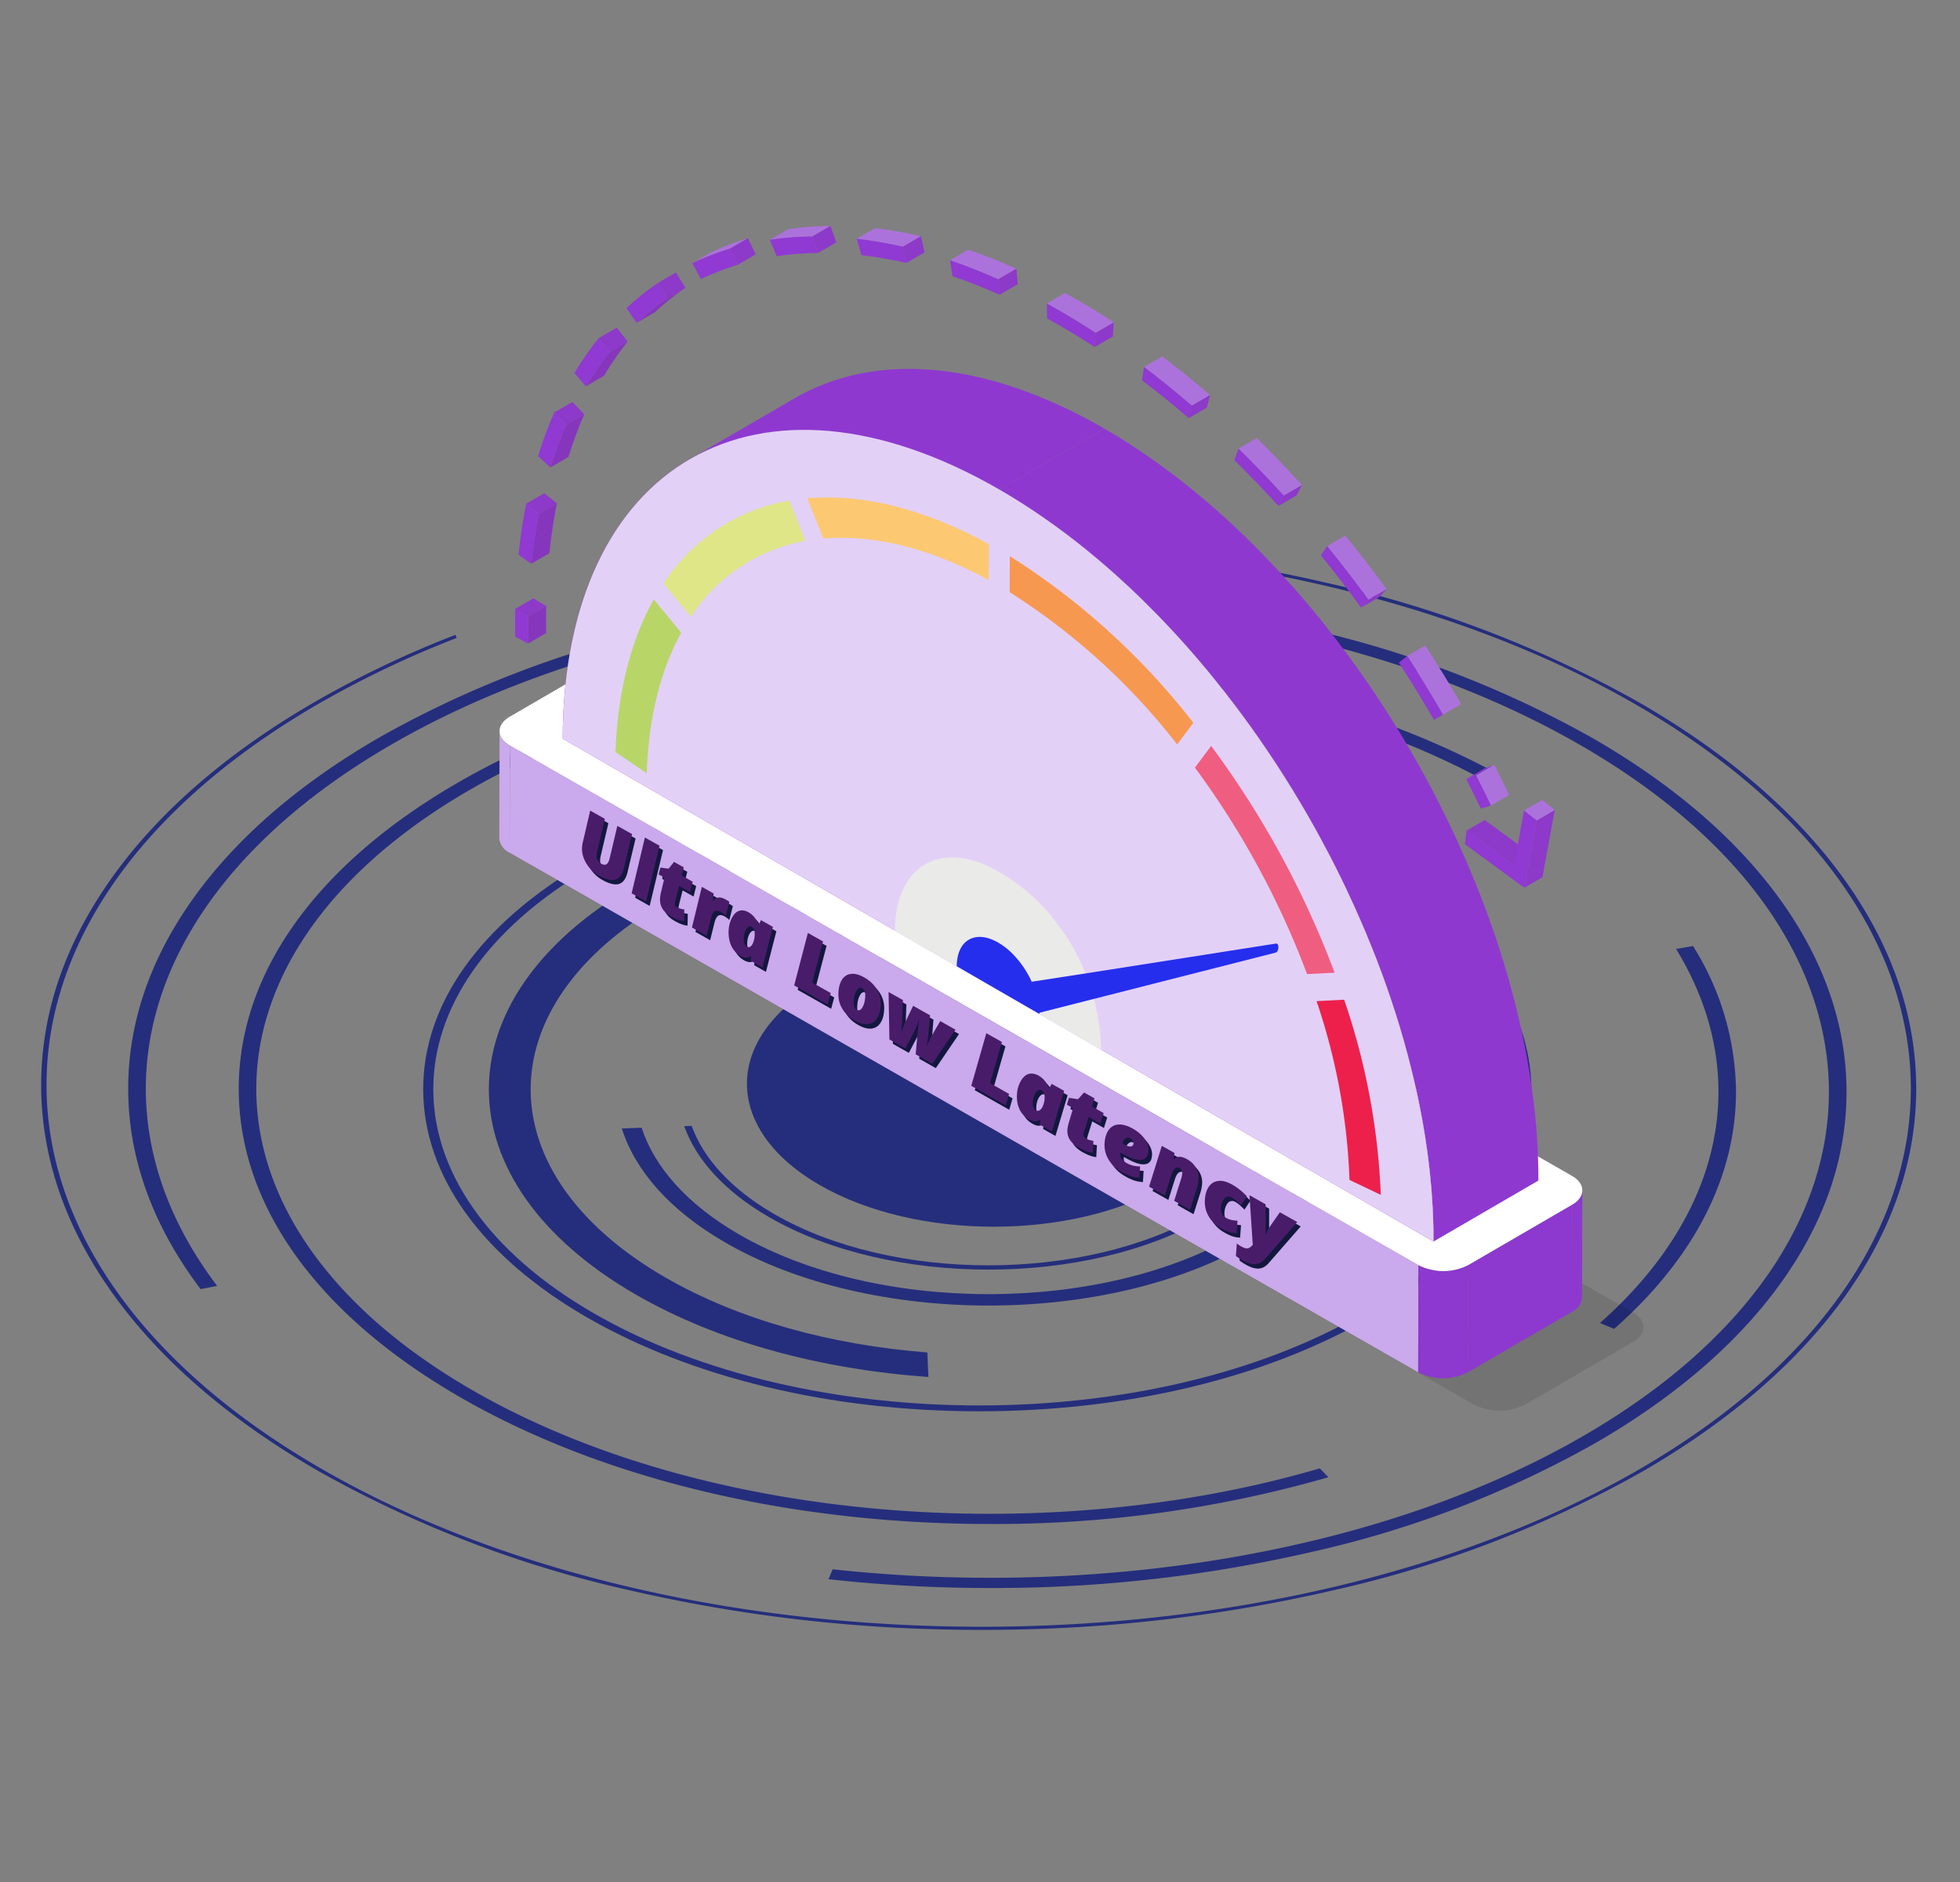 <svg xmlns="http://www.w3.org/2000/svg" xmlns:xlink="http://www.w3.org/1999/xlink" viewBox="0 0 250 240"><rect x="0" y="0" width="250" height="240" fill="#808080" stroke="none"/><defs><style>.cls-1{fill:none;}.cls-2{isolation:isolate;}.cls-3,.cls-4{fill:#252e7c;}.cls-4{mix-blend-mode:color-dodge;}.cls-5{opacity:0.1;}.cls-6{fill:#caa9ec;}.cls-7{fill:#8d38ce;}.cls-8{fill:#fff;}.cls-9{fill:#8e38d0;}.cls-10{fill:#9039d3;}.cls-11{fill:#e3d0f7;}.cls-12{fill:#b8d668;}.cls-13{fill:#dee687;}.cls-14{fill:#fdc872;}.cls-15{fill:#f79850;}.cls-16{fill:#ef5e80;}.cls-17{fill:#ed204c;}.cls-18{fill:#eaeae9;}.cls-19{fill:#252eed;}.cls-20{fill:#8d39c9;}.cls-21{fill:#8636bd;}.cls-22{fill:#ac72dc;}.cls-23{clip-path:url(#clip-path);}.cls-24{fill:#13173e;}.cls-25{clip-path:url(#clip-path-2);}.cls-26{fill:#491c6a;}</style><clipPath id="clip-path"><polygon class="cls-1" points="74.667 114.003 74.688 102.922 166.106 153.571 165.298 164.861 74.667 114.003"/></clipPath><clipPath id="clip-path-2"><polygon class="cls-1" points="74.226 113.445 74.247 102.364 165.665 153.013 164.857 164.303 74.226 113.445"/></clipPath></defs><g class="cls-2"><g id="Main_Objects" data-name="Main Objects"><path class="cls-3" d="M209.111,89.599a145.754,145.754,0,0,0-39.643-15.214A190.532,190.532,0,0,0,143.881,70.225l.158.416c23.655,2.268,46.372,8.674,64.629,19.215,46.532,26.865,46.778,70.579.553,97.443-46.23,26.866-121.698,26.866-168.23.001-46.528-26.863-46.774-70.577-.544-97.443a127.458,127.458,0,0,1,17.805-8.506l-.148-.397a128.815,128.815,0,0,0-18.101,8.646c-11.379,6.613-20.176,14.322-26.141,22.916-5.764,8.298-8.659,17.068-8.61,26.064.051,8.995,3.047,17.765,8.903,26.064,6.063,8.592,14.945,16.302,26.395,22.913a145.834,145.834,0,0,0,39.647,15.216,197.549,197.549,0,0,0,45.025,5.072,196.813,196.813,0,0,0,44.968-5.072,144.187,144.187,0,0,0,39.476-15.217c11.375-6.611,20.17-14.321,26.137-22.913,5.762-8.299,8.66-17.069,8.61-26.064-.053-8.996-3.045-17.766-8.903-26.064-6.063-8.594-14.945-16.302-26.399-22.915Z"/><path class="cls-3" d="M153.78,122.854c-15.453-8.922-40.51-8.921-55.862 0-.412.239-.814.482-1.202.729l.785.312c.35-.222.712-.44,1.085-.656,14.984-8.708,39.45-8.708,54.532-0,15.086,8.71,15.166,22.882.182,31.589-14.988,8.71-39.454,8.71-54.54 0-5.533-3.195-9.05-7.125-10.539-11.252l-.948.034c1.512,4.258,5.123,8.312,10.825,11.604,15.455,8.923,40.516,8.923,55.87-0,15.352-8.922,15.268-23.437-.186-32.36Z"/><path class="cls-3" d="M159.359,119.612c-18.546-10.707-48.632-10.707-67.057 0q-1.135.659-2.177,1.353l2.089.828q.898-.588,1.869-1.153c17.45-10.141,45.942-10.141,63.507-0,17.568,10.143,17.661,26.647.211,36.788-17.454,10.143-45.946,10.143-63.515 0-6.673-3.853-10.822-8.623-12.448-13.615L79.315,143.905c1.678,5.334,6.078,10.438,13.202,14.551,18.55,10.71,48.636,10.71,67.065-0,18.425-10.708,18.327-28.134-.223-38.844Z"/><path class="cls-3" d="M170.774,112.978c-24.883-14.366-65.241-14.366-89.962 0-24.725,14.369-24.594,37.746.289,52.112,10.472,6.046,23.683,9.548,37.316,10.504l-.131-3.122c-12.219-.951-24.024-4.14-33.425-9.567-22.795-13.161-22.916-34.578-.265-47.742,22.647-13.161,59.622-13.161,82.418-0,14.769,8.527,20.023,20.516,15.735,31.482l5.054,1.057c4.94-12.067-.748-25.324-17.03-34.724Z"/><path class="cls-3" d="M75.73,167.469c-27.157-15.679-27.302-41.19-.322-56.869,26.98-15.679,71.025-15.679,98.181-0,27.157,15.679,27.298,41.19.318,56.869s-71.021,15.679-98.177 0Zm98.743-57.383c-13.393-7.732-31.166-11.991-50.045-11.991S87.824,102.354,74.518,110.087,53.918,128.1,53.981,139.034c.062,10.935,7.47,21.217,20.863,28.95S106.012,179.974,124.891,179.974c18.875-0,36.602-4.258,49.908-11.991s20.599-18.015,20.539-28.949c-.062-10.935-7.472-21.216-20.865-28.949Z"/><path class="cls-3" d="M215.946,120.643l-2.163.372c9.626,15.692,6.401,33.444-9.704,47.7l1.807.746c10.174-8.953,15.604-19.445,15.541-30.428a35.36,35.36,0,0,0-5.481-18.39ZM189.853,98.059c-17.649-9.265-40.281-14.335-64.224-14.335-25.505 0-49.454,5.753-67.429,16.199C40.22,110.371,30.367,124.262,30.453,139.034c.081,14.775,10.092,28.664,28.185,39.11,18.097,10.448,42.109,16.202,67.614,16.199a153.464,153.464,0,0,0,43.19-5.961l-1.101-1.131c-34.941,10.244-78.858,6.907-108.154-10.007-36.493-21.069-36.686-55.351-.428-76.422C94.913,80.393,151.625,79.772,188.302,98.96l1.551-.901Z"/><path class="cls-3" d="M203.176,94.148a133.674,133.674,0,0,0-36.331-13.943,185.263,185.263,0,0,0-82.473 0,132.176,132.176,0,0,0-36.174,13.943c-10.428,6.06-18.484,13.125-23.955,21-5.283,7.605-7.938,15.642-7.889,23.886.046,8.245,2.79,16.283,8.158,23.886q.522.741,1.075,1.471l2.118-.405C10.416,141.211,17.739,113.655,49.757,95.048c41.733-24.253,109.865-24.253,151.871-.001,42.008,24.253,42.23,63.718.497,87.97-25.969,15.092-62.159,20.795-95.916,17.103l-.536,1.268a187.535,187.535,0,0,0,20.625,1.121,180.26,180.26,0,0,0,41.212-4.647,132.166,132.166,0,0,0,36.174-13.945c10.424-6.058,18.486-13.124,23.955-20.998,5.281-7.606,7.934-15.642,7.887-23.887-.044-8.244-2.789-16.281-8.158-23.886-5.556-7.872-13.695-14.94-24.191-21Z"/><path class="cls-4" d="M148.769,125.404c-12.293-7.097-32.163-7.097-44.376 0-.058.034-.114.066-.169.101-7.864,4.637-10.541,11.121-8.052,17.027,1.324,3.144,4.112,6.126,8.361,8.579,12.295,7.099,32.169,7.099,44.384-0,12.213-7.098,12.146-18.608-.149-25.706Z"/><g class="cls-2"><g class="cls-5"><path d="M208.255,167.339c1.809,1.044,1.818,2.753.018,3.799L194.551,179.112a7.251,7.251,0,0,1-6.556,0L68.125,110.567c-1.809-1.044-1.818-2.753-.021-3.797L81.824,98.796a7.253,7.253,0,0,1,6.559-.002Z"/></g><path class="cls-6" d="M63.682,106.887,63.721,93.22a2.239,2.239,0,0,0,1.317,1.848l-.039,13.667A2.239,2.239,0,0,1,63.682,106.887Z"/><path class="cls-7" d="M201.829,151.801l-.039,13.667a2.226,2.226,0,0,1-1.3,1.826l.039-13.667A2.226,2.226,0,0,0,201.829,151.801Z"/><polygon class="cls-7" points="200.529 153.626 200.49 167.293 187.225 175.002 187.264 161.335 200.529 153.626"/><polygon class="cls-6" points="180.926 161.335 180.887 175.002 65 108.735 65.039 95.068 180.926 161.335"/><path class="cls-7" d="M187.264,161.335l-.039,13.667a7.01,7.01,0,0,1-6.338,0l.039-13.667A7.01,7.01,0,0,0,187.264,161.335Z"/><path class="cls-8" d="M200.512,149.953c1.748,1.009,1.758,2.662.017,3.673L187.264,161.335a7.01,7.01,0,0,1-6.338,0L65.039,95.068c-1.748-1.009-1.758-2.662-.021-3.671L78.283,83.689a7.012,7.012,0,0,1,6.341-.002Z"/></g><g class="cls-2"><path class="cls-9" d="M87.969,58.568l13.38-7.776c10.098-5.868,24.083-5.042,39.517,3.87l-13.38,7.776C112.052,53.527,98.067,52.7,87.969,58.568Z"/><path class="cls-9" d="M127.486,62.438,140.866,54.662c30.676,17.711,55.459,60.641,55.359,95.886l-13.38,7.776C182.945,123.078,158.162,80.148,127.486,62.438Z"/><path class="cls-10" d="M127.486,62.438c30.676,17.711,55.459,60.641,55.359,95.886l-42.392-24.475-7.879-4.549-2.853-1.647-3.501-2.021-4.184-2.416-7.879-4.549L71.767,94.193C71.867,58.947,96.813,44.729,127.486,62.438Z"/></g><path class="cls-8" d="M172.13,150.472a79.568,79.568,0,0,0-4.202-22.802l3.519-.184a87.074,87.074,0,0,1,4.674,24.886L172.13,150.472Z"/><path class="cls-8" d="M82.49,98.615l-3.989-2.708c.284-7.802,2.01-14.347,4.882-19.469l3.506,4.24c-2.609,4.727-4.166,10.759-4.4,17.936Z"/><path class="cls-8" d="M133.645,116.633l15.438-17.79a.25.25,0,0,1,.336-.024c.283.164.557.667.373.935l-14.082,19.685c2.909,4.455,4.757,9.719,4.743,14.409l-26.297-15.183c.024-8.346,5.931-11.709,13.192-7.517a23.869,23.869,0,0,1,6.297,5.484Z"/><path class="cls-8" d="M166.717,124.22a108.318,108.318,0,0,0-14.305-26.331l2.069-2.762a117.973,117.973,0,0,1,15.749,28.911l-3.514.181Z"/><path class="cls-8" d="M88.126,78.649l-3.502-4.234a23.938,23.938,0,0,1,16.058-10.572l2.047,5.136a21.978,21.978,0,0,0-14.604,9.671Z"/><path class="cls-8" d="M105.013,68.673l-2.042-5.13c6.844-.61,14.738,1.238,23.15,5.833l-.013,4.599c-7.664-4.168-14.851-5.845-21.095-5.302Z"/><path class="cls-8" d="M150.148,94.935a83.847,83.847,0,0,0-21.359-19.413l.013-4.599A91.319,91.319,0,0,1,152.215,92.178l-2.067,2.757Z"/><path class="cls-11" d="M127.486,62.438C96.813,44.729,71.867,58.947,71.767,94.193l111.078,64.131c.1-35.246-24.684-78.176-55.359-95.886Z"/><path class="cls-12" d="M83.383,76.438C80.51,81.56,78.785,88.105,78.501,95.907l3.989,2.708c.234-7.178,1.791-13.21,4.4-17.936L83.383,76.438Z"/><path class="cls-13" d="M100.683,63.843A23.938,23.938,0,0,0,84.625,74.415l3.502,4.234a21.978,21.978,0,0,1,14.604-9.671l-2.047-5.136Z"/><path class="cls-14" d="M126.121,69.376c-8.413-4.595-16.306-6.443-23.15-5.833l2.042,5.13c6.244-.544,13.432,1.134,21.095,5.302l.013-4.599Z"/><path class="cls-15" d="M128.802,70.924l-.013,4.599A83.847,83.847,0,0,1,150.148,94.935l2.067-2.757a91.319,91.319,0,0,0-23.413-21.254Z"/><path class="cls-16" d="M154.482,95.127,152.412,97.889a108.318,108.318,0,0,1,14.305,26.331l3.514-.181a117.973,117.973,0,0,0-15.749-28.911Z"/><path class="cls-17" d="M171.448,127.486l-3.519.184A79.568,79.568,0,0,1,172.13,150.472l3.991,1.9a87.074,87.074,0,0,0-4.674-24.886Z"/><path class="cls-18" d="M127.348,111.149c-7.26-4.192-13.168-.828-13.192,7.517l26.297,15.183a27.81,27.81,0,0,0-4.552-14.613l-4.307,5.957a10.024,10.024,0,0,1,.98,4.107l-2.853-1.647-3.501-2.021-4.184-2.416c.009-3.345,6.646.296,9.558,1.977.674.389,4.307-5.957,4.307-5.957l-1.985-2.659A24.665,24.665,0,0,0,127.348,111.149Z"/><path class="cls-19" d="M163.022,120.526c-.048-.133-.138-.218-.272-.199l-23.27,3.648-7.884,1.219c.098,1.365,1.176,2.644.798,4.004l6.855-1.745,23.455-5.971c.314-.086.429-.647.318-.955Z"/><path class="cls-19" d="M127.325,120.204c-2.911-1.681-5.278-.332-5.287,3.013l4.184,2.416,3.501,2.021,2.853,1.647a10.024,10.024,0,0,0-.98-4.107,12.502,12.502,0,0,0-2.361-3.477,8.955,8.955,0,0,0-1.909-1.513Z"/><g class="cls-2"><polygon class="cls-20" points="65.714 77.653 68.031 76.306 69.663 77.288 67.347 78.634 65.714 77.653"/><path class="cls-21" d="M67.347,78.634l2.317-1.346q-.018.783-.019,1.578c-.002.709.003,1.301.016,1.862L67.344,82.074c-.013-.561-.018-1.153-.016-1.862Q67.33,79.416,67.347,78.634Z"/><path class="cls-10" d="M65.714,77.653l1.633.981q-.018.783-.019,1.578c-.002.709.003,1.301.016,1.862l-1.633-.89c-.011-.579-.018-1.189-.016-1.915C65.697,78.727,65.704,78.188,65.714,77.653Z"/></g><g class="cls-2"><path class="cls-22" d="M179.48,83.668l2.317-1.346c1.582,2.435,3.124,4.949,4.582,7.469l-2.317,1.346C182.604,88.616,181.062,86.103,179.48,83.668Z"/><path class="cls-10" d="M179.48,83.668c1.582,2.435,3.124,4.949,4.582,7.469l-1.158.66c-1.422-2.459-2.929-4.913-4.473-7.29Z"/></g><g class="cls-2"><path class="cls-22" d="M169.281,69.644l2.317-1.346c1.793,2.204,3.563,4.506,5.259,6.84l-2.317,1.346C172.844,74.15,171.074,71.849,169.281,69.644Z"/><polygon class="cls-20" points="174.539 76.485 176.856 75.138 175.924 76.144 173.608 77.49 174.539 76.485"/><path class="cls-10" d="M168.472,70.81l.808-1.166c1.793,2.204,3.563,4.506,5.259,6.84l-.932,1.005C171.951,75.212,170.224,72.964,168.472,70.81Z"/></g><g class="cls-2"><path class="cls-22" d="M157.975,57.214l2.317-1.346c1.95,1.908,3.89,3.922,5.77,5.988l-2.317,1.346C161.866,61.136,159.925,59.122,157.975,57.214Z"/><polygon class="cls-20" points="163.745 63.202 166.062 61.856 165.384 63.174 163.067 64.52 163.745 63.202"/><path class="cls-10" d="M157.435,58.677l.54-1.464c1.95,1.908,3.89,3.922,5.77,5.988l-.678,1.318C161.233,62.505,159.337,60.538,157.435,58.677Z"/></g><g class="cls-2"><path class="cls-22" d="M145.925,46.795l2.317-1.346c2.043,1.544,4.094,3.207,6.095,4.937l-2.317,1.346C150.019,50.002,147.968,48.339,145.925,46.795Z"/><polygon class="cls-20" points="152.019 51.732 154.336 50.385 153.936 51.976 151.62 53.322 152.019 51.732"/><path class="cls-10" d="M145.668,48.502l.257-1.707c2.043,1.544,4.094,3.207,6.095,4.937l-.4,1.591C149.667,51.635,147.665,50.012,145.668,48.502Z"/></g><g class="cls-2"><path class="cls-22" d="M133.525,38.708l2.317-1.346c.503.277,1.012.562,1.511.85l-2.317,1.346C134.536,39.271,134.027,38.986,133.525,38.708Z"/><polygon class="cls-20" points="139.74 42.442 142.057 41.096 141.947 42.909 139.63 44.255 139.74 42.442"/><path class="cls-22" d="M135.036,39.559l2.317-1.346q.086.05.172.099c1.509.871,3.034,1.808,4.533,2.784L139.74,42.442c-1.498-.976-3.024-1.912-4.533-2.784Q135.122,39.609,135.036,39.559Z"/><path class="cls-10" d="M135.036,39.559q.086.05.172.099c1.509.871,3.034,1.808,4.533,2.784l-.11,1.813c-1.465-.957-2.954-1.87-4.43-2.722l-.027-.016c-.535-.309-1.079-.616-1.614-.91l-.035-1.899C134.027,38.986,134.536,39.271,135.036,39.559Z"/></g><g class="cls-2"><path class="cls-22" d="M121.176,33.192l2.317-1.346c2.022.69,4.09,1.504,6.144,2.422l-2.317,1.346C125.267,34.697,123.199,33.882,121.176,33.192Z"/><polygon class="cls-20" points="127.32 35.614 129.636 34.268 129.816 36.238 127.499 37.585 127.32 35.614"/><path class="cls-10" d="M121.176,33.192c2.022.69,4.09,1.504,6.144,2.422l.179,1.971c-2.007-.898-4.025-1.693-5.999-2.364Z"/></g><g class="cls-2"><path class="cls-22" d="M109.272,30.452l2.317-1.346a52.263,52.263,0,0,1,5.872,1.014L115.144,31.466A52.261,52.261,0,0,0,109.272,30.452Z"/><polygon class="cls-20" points="115.144 31.466 117.461 30.12 117.928 32.189 115.611 33.535 115.144 31.466"/><path class="cls-10" d="M109.272,30.452a52.263,52.263,0,0,1,5.872,1.014l.467,2.069a50.953,50.953,0,0,0-5.733-.991Z"/></g><g class="cls-2"><path class="cls-22" d="M98.198,30.583l2.317-1.346a40.214,40.214,0,0,1,5.41-.425l-2.317,1.346A40.214,40.214,0,0,0,98.198,30.583Z"/><polygon class="cls-20" points="103.608 30.158 105.924 28.812 106.664 30.91 104.348 32.257 103.608 30.158"/><path class="cls-10" d="M98.198,30.583a40.214,40.214,0,0,1,5.41-.425l.74,2.099a39.265,39.265,0,0,0-5.284.415Z"/></g><g class="cls-2"><path class="cls-22" d="M88.306,33.564l2.317-1.346A34.182,34.182,0,0,1,95.399,30.375l-2.317,1.346A34.183,34.183,0,0,0,88.306,33.564Z"/><polygon class="cls-20" points="93.082 31.721 95.399 30.375 96.387 32.438 94.071 33.784 93.082 31.721"/><path class="cls-10" d="M88.306,33.564a34.183,34.183,0,0,1,4.777-1.843l.988,2.063a33.609,33.609,0,0,0-4.665,1.799Z"/></g><g class="cls-2"><polygon class="cls-20" points="70.691 52.604 73.008 51.258 74.523 52.828 72.207 54.175 70.691 52.604"/><path class="cls-21" d="M72.207,54.175l2.317-1.346a50.877,50.877,0,0,0-2.012,5.439l-2.317,1.346A50.875,50.875,0,0,1,72.207,54.175Z"/><path class="cls-10" d="M68.63,58.175a52.521,52.521,0,0,1,2.061-5.571l1.515,1.57a50.875,50.875,0,0,0-2.012,5.439Z"/></g><g class="cls-2"><polygon class="cls-20" points="76.356 43.124 78.673 41.778 80.053 43.572 77.736 44.918 76.356 43.124"/><path class="cls-21" d="M77.736,44.918l2.317-1.346a39.341,39.341,0,0,0-3.008,4.345l-2.317,1.346A39.339,39.339,0,0,1,77.736,44.918Z"/><path class="cls-10" d="M73.274,47.574a39.905,39.905,0,0,1,3.082-4.45l1.38,1.794a39.339,39.339,0,0,0-3.008,4.345Z"/></g><g class="cls-2"><polygon class="cls-20" points="83.903 36.092 86.22 34.746 87.423 36.707 85.106 38.053 83.903 36.092"/><path class="cls-21" d="M85.106,38.053l2.317-1.346A32.99,32.99,0,0,0,83.521,39.826l-2.317,1.346A32.991,32.991,0,0,1,85.106,38.053Z"/><path class="cls-10" d="M79.909,39.289a33.808,33.808,0,0,1,3.994-3.196l1.203,1.96a32.991,32.991,0,0,0-3.902,3.119Z"/></g><g class="cls-2"><polygon class="cls-20" points="67.108 64.243 69.425 62.897 71.023 64.189 68.706 65.535 67.108 64.243"/><path class="cls-21" d="M68.706,65.535l2.317-1.346c-.403,2.04-.722,4.179-.949,6.357l-2.317,1.346C67.984,69.714,68.303,67.575,68.706,65.535Z"/><path class="cls-10" d="M66.135,70.751c.231-2.229.559-4.421.973-6.508l1.598,1.292c-.403,2.04-.722,4.179-.949,6.357Z"/></g><g class="cls-2"><polygon class="cls-20" points="187.066 105.919 189.383 104.573 195.428 109.003 193.112 110.349 187.066 105.919"/><polygon class="cls-20" points="187.017 99.353 189.334 98.006 190.588 97.523 188.272 98.869 187.017 99.353"/><path class="cls-22" d="M188.272,98.869l2.317-1.346c.652,1.278,1.294,2.575,1.908,3.858l-2.317,1.346C189.566,101.445,188.924,100.147,188.272,98.869Z"/><path class="cls-10" d="M188.272,98.869c.652,1.278,1.294,2.575,1.908,3.858l-1.3.389c-.6-1.252-1.227-2.52-1.862-3.763Z"/><polygon class="cls-20" points="195.997 104.634 198.314 103.287 196.74 111.862 194.424 113.208 195.997 104.634"/><polygon class="cls-22" points="194.393 103.36 196.709 102.013 198.314 103.287 195.997 104.634 194.393 103.36"/><polygon class="cls-10" points="194.393 103.36 195.997 104.634 194.424 113.208 186.843 107.65 187.066 105.919 193.112 110.349 194.393 103.36"/></g><g class="cls-2"><g class="cls-23"><path class="cls-24" d="M75.729,103.929l-.986,4.226q-.015.076-.026.153-.011.078-.019.156-.008.079-.013.158-.005.08-.008.159a3.154,3.154,0,0,0,.015.315q.016.158.047.318.032.16.08.321.048.162.113.326t.144.323q.079.158.173.31.093.152.2.298.107.146.228.287.121.138.251.264t.27.241q.14.114.29.216t.309.191l.01.006.01.006.01.006.01.006a6.206,6.206,0,0,0,.629.31,3.743,3.743,0,0,0,.562.188,2.236,2.236,0,0,0,.494.067,1.439,1.439,0,0,0,.427-.055,1.198,1.198,0,0,0,.368-.187,1.447,1.447,0,0,0,.306-.317,2.22,2.22,0,0,0,.244-.447,3.71,3.71,0,0,0,.181-.577l1.018-4.266-1.882-1.057-.963,4.095q-.035.151-.077.277a1.73,1.73,0,0,1-.092.224,1.004,1.004,0,0,1-.107.172.615.615,0,0,1-.123.12.435.435,0,0,1-.143.063.505.505,0,0,1-.165.011.78.78,0,0,1-.187-.042,1.348,1.348,0,0,1-.211-.097,1.327,1.327,0,0,1-.253-.186,1.009,1.009,0,0,1-.179-.225.993.993,0,0,1-.106-.265,1.276,1.276,0,0,1-.034-.308q.003-.059.008-.123.005-.064.014-.133.009-.069.021-.142.013-.073.03-.15l.982-4.185-1.873-1.053"/><polyline class="cls-24" points="82.698 107.36 81.013 114.48 82.863 115.528 84.569 108.41 82.698 107.36"/><path class="cls-24" d="M86.414,110.469l-.681.868-1.058-.135-.212.871.738.418-.438,1.841q-.031.128-.054.248t-.039.233q-.016.112-.024.217t-.009.202a2.58,2.58,0,0,0,.016.358,2.24,2.24,0,0,0,.064.333,2.017,2.017,0,0,0,.111.307,1.903,1.903,0,0,0,.157.278,2.35,2.35,0,0,0,.202.26,2.783,2.783,0,0,0,.247.243,3.348,3.348,0,0,0,.291.226q.156.108.332.207l.015.008.014.008.014.008.014.008q.237.133.454.233.217.101.415.17a3.121,3.121,0,0,0,.376.107,2.123,2.123,0,0,0,.339.046l.03-1.495q-.143-.019-.27-.045-.127-.026-.238-.058a2.162,2.162,0,0,1-.205-.07,1.523,1.523,0,0,1-.173-.082.692.692,0,0,1-.133-.095.527.527,0,0,1-.095-.115.479.479,0,0,1-.055-.134.543.543,0,0,1-.014-.152q0-.037.006-.086.005-.05.016-.112.011-.062.026-.136t.036-.161l.44-1.744,1.397.784.334-1.329-1.399-.791.263-1.038-1.254-.703"/><path class="cls-24" d="M93.038,115.281q-.141-.078-.27-.134a2.082,2.082,0,0,0-.245-.09,1.382,1.382,0,0,0-.22-.046.933.933,0,0,0-.195-.004.835.835,0,0,0-.183.046.956.956,0,0,0-.178.09,1.221,1.221,0,0,0-.172.134,1.661,1.661,0,0,0-.166.179l-.04-.022.106-.927L89.975,113.658l-1.269,5.18,1.874,1.062.561-2.267a2.799,2.799,0,0,1,.094-.303,1.757,1.757,0,0,1,.111-.242,1.104,1.104,0,0,1,.128-.184.74.74,0,0,1,.144-.129.523.523,0,0,1,.167-.065.613.613,0,0,1,.19-.007.941.941,0,0,1,.214.051,1.607,1.607,0,0,1,.239.111q.084.047.163.099.079.052.154.109t.145.118q.07.062.137.128l.447-1.753a.814.814,0,0,0-.065-.055q-.038-.029-.087-.062-.049-.032-.108-.068t-.129-.074l-.011-.007-.011-.006-.011-.006-.011-.006"/><path class="cls-24" d="M95.707,121.291a.665.665,0,0,1-.181-.148.767.767,0,0,1-.127-.211,1.159,1.159,0,0,1-.072-.274,1.948,1.948,0,0,1-.017-.338,3.495,3.495,0,0,1,.026-.38,2.709,2.709,0,0,1,.064-.34,2.159,2.159,0,0,1,.101-.301,1.806,1.806,0,0,1,.137-.263,1.112,1.112,0,0,1,.163-.198.553.553,0,0,1,.169-.112.37.37,0,0,1,.175-.027.459.459,0,0,1,.181.059.711.711,0,0,1,.097.07.648.648,0,0,1,.082.085.698.698,0,0,1,.068.103.873.873,0,0,1,.054.122,1.142,1.142,0,0,1,.04.133,1.41,1.41,0,0,1,.026.143q.01.074.014.153.004.079.002.164-.002.121-.013.239t-.031.232q-.02.114-.048.225t-.065.217a1.862,1.862,0,0,1-.076.203,1.363,1.363,0,0,1-.089.168,1.012,1.012,0,0,1-.099.134.783.783,0,0,1-.108.102.544.544,0,0,1-.117.069.381.381,0,0,1-.117.03.366.366,0,0,1-.119-.01.493.493,0,0,1-.122-.049m.196-4.397a2.17,2.17,0,0,0-.318-.146,1.594,1.594,0,0,0-.305-.078,1.283,1.283,0,0,0-.292-.011,1.192,1.192,0,0,0-.278.056,1.215,1.215,0,0,0-.266.132,1.464,1.464,0,0,0-.244.203,1.977,1.977,0,0,0-.221.273,2.817,2.817,0,0,0-.198.345,3.502,3.502,0,0,0-.168.388,3.683,3.683,0,0,0-.122.408,4.045,4.045,0,0,0-.077.429q-.027.22-.034.449a5.091,5.091,0,0,0,.013.521,4.3,4.3,0,0,0,.065.487,3.727,3.727,0,0,0,.117.452,3.353,3.353,0,0,0,.168.417,2.968,2.968,0,0,0,.217.377,2.758,2.758,0,0,0,.576.618,2.933,2.933,0,0,0,.358.241q.101.057.197.1a1.845,1.845,0,0,0,.186.072,1.385,1.385,0,0,0,.175.045,1.083,1.083,0,0,0,.165.018.734.734,0,0,0,.158-.007.759.759,0,0,0,.153-.041.886.886,0,0,0,.149-.074,1.131,1.131,0,0,0,.145-.106l.04.022-.064.6,1.501.854,1.329-5.18-1.517-.857-.279.578-.04-.022q-.058-.144-.121-.275t-.131-.25q-.068-.118-.14-.224-.072-.106-.148-.199-.079-.095-.163-.179-.084-.084-.174-.159-.09-.075-.185-.14-.096-.065-.198-.122l-.007-.004-.007-.004-.007-.004-.007-.004"/><polyline class="cls-24" points="103.494 119.535 101.746 126.23 106.016 128.646 106.406 127.2 104.051 125.864 105.427 120.621 103.494 119.535"/><path class="cls-24" d="M109.729,129.333a.683.683,0,0,1-.18-.145.746.746,0,0,1-.126-.202,1.047,1.047,0,0,1-.071-.258,1.649,1.649,0,0,1-.014-.313q.007-.235.032-.445a3.608,3.608,0,0,1,.069-.396,2.703,2.703,0,0,1,.106-.349,2.115,2.115,0,0,1,.143-.303,1.177,1.177,0,0,1,.163-.229.563.563,0,0,1,.175-.131.372.372,0,0,1,.186-.033.487.487,0,0,1,.197.064.61.61,0,0,1,.092.063.702.702,0,0,1,.082.081.809.809,0,0,1,.072.096.916.916,0,0,1,.06.11,1.085,1.085,0,0,1,.046.127,1.219,1.219,0,0,1,.033.139,1.442,1.442,0,0,1,.018.153q.005.08.003.167-.009.234-.036.443a3.684,3.684,0,0,1-.071.394,2.69,2.69,0,0,1-.107.346,2.033,2.033,0,0,1-.143.298,1.2,1.2,0,0,1-.167.226.573.573,0,0,1-.177.129.377.377,0,0,1-.187.032.488.488,0,0,1-.197-.064m.913-4.145a4.457,4.457,0,0,0-.452-.22,3.26,3.26,0,0,0-.426-.145,2.431,2.431,0,0,0-.399-.071,1.907,1.907,0,0,0-.372.002,1.599,1.599,0,0,0-.346.08,1.461,1.461,0,0,0-.307.152,1.57,1.57,0,0,0-.269.223,1.939,1.939,0,0,0-.232.292,2.312,2.312,0,0,0-.188.354,2.873,2.873,0,0,0-.139.408,3.746,3.746,0,0,0-.089.462,4.989,4.989,0,0,0-.039.516,3.842,3.842,0,0,0,.017.529,3.513,3.513,0,0,0,.089.507,3.417,3.417,0,0,0,.163.485,3.552,3.552,0,0,0,.237.463,3.726,3.726,0,0,0,.3.429,3.938,3.938,0,0,0,.362.39,4.403,4.403,0,0,0,.425.352,5.155,5.155,0,0,0,.488.314,4.825,4.825,0,0,0,.461.228,3.389,3.389,0,0,0,.434.153,2.418,2.418,0,0,0,.407.077,1.82,1.82,0,0,0,.38-.002,1.677,1.677,0,0,0,.347-.076,1.467,1.467,0,0,0,.31-.146,1.497,1.497,0,0,0,.271-.217,1.776,1.776,0,0,0,.231-.29,2.313,2.313,0,0,0,.191-.352,2.9,2.9,0,0,0,.142-.407,3.815,3.815,0,0,0,.093-.461,5.117,5.117,0,0,0,.045-.515,4.021,4.021,0,0,0-.019-.537,3.598,3.598,0,0,0-.09-.511,3.462,3.462,0,0,0-.162-.486,3.599,3.599,0,0,0-.234-.463,3.842,3.842,0,0,0-.306-.434,3.999,3.999,0,0,0-.367-.393,4.427,4.427,0,0,0-.429-.353,5.146,5.146,0,0,0-.491-.314l-.01-.006-.01-.006-.01-.006-.01-.006"/><path class="cls-24" d="M113.786,127.064l.108,6.052,2.029,1.149,1.047-1.986q.083-.158.168-.342.085-.184.172-.393.086-.209.173-.444.087-.235.174-.494l.041.023q-.019.097-.038.213-.019.116-.039.25-.02.134-.039.286-.019.152-.038.322t-.034.321q-.016.15-.029.281t-.023.242q-.01.111-.019.204l-.194,2.263,2.119,1.2,2.96-4.346-1.945-1.088q-.278.466-.502.844-.223.378-.392.67-.168.292-.281.497-.112.206-.169.325l-.102.22-.079.171-.056.123-.034.075-.023.056-.023.053-.023.049-.022.044-.041-.023q.041-.195.075-.383.034-.188.063-.368.028-.18.051-.35.023-.17.042-.33l.203-2.417-2.148-1.208-.959,1.985q-.058.124-.12.264-.061.141-.125.3-.063.159-.129.336-.065.178-.131.374l-.041-.023q.013-.095.027-.223.013-.129.026-.292.012-.164.024-.363.011-.2.022-.436l.1-2.656-1.827-1.029"/><polyline class="cls-24" points="126.255 132.321 124.336 139.029 128.727 141.521 129.156 140.066 126.734 138.692 128.243 133.439 126.255 132.321"/><path class="cls-24" d="M132.582,142.153a.688.688,0,0,1-.189-.154.781.781,0,0,1-.13-.217,1.159,1.159,0,0,1-.071-.28,1.911,1.911,0,0,1-.013-.341,3.48,3.48,0,0,1,.042-.38,2.698,2.698,0,0,1,.08-.34,2.156,2.156,0,0,1,.117-.301,1.815,1.815,0,0,1,.153-.262,1.147,1.147,0,0,1,.178-.196.596.596,0,0,1,.182-.11.413.413,0,0,1,.187-.023.503.503,0,0,1,.191.064.616.616,0,0,1,.186.158.704.704,0,0,1,.069.107.895.895,0,0,1,.054.126,1.321,1.321,0,0,1,.036.133q.015.07.025.145.009.075.012.156.003.08-.001.165-.006.122-.021.24t-.039.233q-.024.115-.057.225t-.075.218q-.042.107-.089.199a1.578,1.578,0,0,1-.098.168,1.08,1.08,0,0,1-.108.135.754.754,0,0,1-.117.102.589.589,0,0,1-.126.067.425.425,0,0,1-.125.027.409.409,0,0,1-.126-.013.537.537,0,0,1-.128-.053m.351-4.421a2.409,2.409,0,0,0-.339-.157,1.807,1.807,0,0,0-.328-.088,1.463,1.463,0,0,0-.316-.019,1.34,1.34,0,0,0-.303.051,1.277,1.277,0,0,0-.286.123,1.512,1.512,0,0,0-.265.197,2.008,2.008,0,0,0-.243.27,2.821,2.821,0,0,0-.22.343,3.586,3.586,0,0,0-.189.391,3.659,3.659,0,0,0-.14.411,3.931,3.931,0,0,0-.093.431,4.421,4.421,0,0,0-.048.452,4.866,4.866,0,0,0-.001.526,4.11,4.11,0,0,0,.056.492,3.584,3.584,0,0,0,.112.458,3.261,3.261,0,0,0,.167.423,2.925,2.925,0,0,0,.22.384,2.766,2.766,0,0,0,.595.633,2.989,2.989,0,0,0,.374.247l.012.007.012.007.012.007.012.007q.099.055.193.097a1.841,1.841,0,0,0,.183.071,1.449,1.449,0,0,0,.173.045,1.184,1.184,0,0,0,.165.02.883.883,0,0,0,.168-.008.893.893,0,0,0,.164-.04,1.003,1.003,0,0,0,.16-.072,1.224,1.224,0,0,0,.156-.104l.035.019-.078.614,1.571.894,1.554-5.197-1.588-.89-.313.577-.042-.023q-.057-.147-.121-.281-.063-.135-.133-.256-.069-.122-.144-.23a2.459,2.459,0,0,0-.156-.203q-.079-.096-.164-.182-.086-.086-.179-.164-.093-.078-.194-.148-.101-.07-.21-.134"/><path class="cls-24" d="M138.724,139.874l-.776.863-1.146-.177-.271.869.795.45-.549,1.847q-.038.128-.07.248-.031.12-.054.233-.023.113-.037.219-.014.106-.019.207a2.6,2.6,0,0,0,.007.363,2.137,2.137,0,0,0,.057.337,1.911,1.911,0,0,0,.272.604,2.45,2.45,0,0,0,.209.265,2.98,2.98,0,0,0,.258.252,3.732,3.732,0,0,0,.307.238q.166.116.356.225.261.146.502.259t.462.193a3.74,3.74,0,0,0,.422.127,2.489,2.489,0,0,0,.38.06l.085-1.514q-.152-.022-.288-.052-.136-.029-.255-.065-.119-.036-.222-.078a1.762,1.762,0,0,1-.189-.091.731.731,0,0,1-.14-.1.525.525,0,0,1-.097-.119.476.476,0,0,1-.054-.137.569.569,0,0,1-.012-.155.787.787,0,0,1,.01-.083q.008-.049.022-.111.014-.062.034-.138.02-.076.046-.165l.548-1.748,1.49.844.416-1.34-1.486-.833.32-1.045-1.331-.753"/><path class="cls-24" d="M143.624,146.394a1.258,1.258,0,0,1,.053-.204.952.952,0,0,1,.081-.173.817.817,0,0,1,.11-.143.827.827,0,0,1,.138-.115.655.655,0,0,1,.148-.081.496.496,0,0,1,.305-.017.662.662,0,0,1,.157.064,1.074,1.074,0,0,1,.107.068.855.855,0,0,1,.089.073.728.728,0,0,1,.072.079.678.678,0,0,1,.057.085.83.83,0,0,1,.043.087.659.659,0,0,1,.029.086.564.564,0,0,1,.016.085.53.53,0,0,1,.002.085.571.571,0,0,1-.033.154.355.355,0,0,1-.071.116.326.326,0,0,1-.109.077.474.474,0,0,1-.149.036.74.74,0,0,1-.179-.004,1.27,1.27,0,0,1-.209-.048,2.163,2.163,0,0,1-.239-.092q-.127-.057-.27-.137l-.148-.082m1.301-1.912q-.248-.138-.484-.24a4.037,4.037,0,0,0-.458-.168,3.011,3.011,0,0,0-.431-.095,2.337,2.337,0,0,0-.405-.023,1.832,1.832,0,0,0-.369.057,1.575,1.575,0,0,0-.633.334,1.869,1.869,0,0,0-.263.28,2.288,2.288,0,0,0-.213.351,2.812,2.812,0,0,0-.162.407,3.618,3.618,0,0,0-.111.463,4.747,4.747,0,0,0-.06.517,3.586,3.586,0,0,0,.007.54,3.446,3.446,0,0,0,.087.523,3.545,3.545,0,0,0,.166.505,3.888,3.888,0,0,0,.244.488,3.996,3.996,0,0,0,.32.46,4.17,4.17,0,0,0,.385.416,4.628,4.628,0,0,0,.449.373,5.399,5.399,0,0,0,.514.331l.024.014.023.013.023.013.023.013q.149.083.29.154.141.071.275.132.134.061.26.111.126.05.245.091.128.042.261.075.133.033.271.058.138.025.283.042.145.017.296.025l.087-1.424q-.13-.004-.253-.014-.122-.009-.237-.024-.115-.015-.223-.035-.108-.021-.21-.047-.099-.025-.199-.058t-.201-.073q-.101-.041-.203-.089t-.204-.106a2.187,2.187,0,0,1-.37-.261,1.426,1.426,0,0,1-.256-.295,1.11,1.11,0,0,1-.143-.329,1.155,1.155,0,0,1-.031-.363l.005-.085.302.168.015.008.015.008.015.008.015.008q.374.208.705.359a5.639,5.639,0,0,0,.621.242,3.162,3.162,0,0,0,.538.125,1.76,1.76,0,0,0,.455.006,1.086,1.086,0,0,0,.378-.107.841.841,0,0,0,.279-.227,1.07,1.07,0,0,0,.179-.346,2.123,2.123,0,0,0,.068-.84,2.096,2.096,0,0,0-.086-.378,2.58,2.58,0,0,0-.16-.381,3.383,3.383,0,0,0-.232-.384,3.761,3.761,0,0,0-.297-.369,4.281,4.281,0,0,0-.354-.345,4.961,4.961,0,0,0-.41-.319q-.219-.153-.465-.293"/><path class="cls-24" d="M151.876,148.396q-.141-.079-.273-.138a2.569,2.569,0,0,0-.253-.099,1.792,1.792,0,0,0-.233-.061,1.267,1.267,0,0,0-.213-.022.902.902,0,0,0-.379.083,1.033,1.033,0,0,0-.177.104,1.312,1.312,0,0,0-.168.147l-.043-.024.12-.794-1.616-.905-1.624,5.197,2.008,1.138.798-2.529q.054-.176.111-.322a2.592,2.592,0,0,1,.118-.262,1.416,1.416,0,0,1,.127-.202.786.786,0,0,1,.138-.142.668.668,0,0,1,.14-.087.474.474,0,0,1,.142-.04.436.436,0,0,1,.145.008.55.55,0,0,1,.148.058.851.851,0,0,1,.076.054.791.791,0,0,1,.135.136.875.875,0,0,1,.058.085.634.634,0,0,1,.044.088.67.67,0,0,1,.031.096.703.703,0,0,1,.017.104.742.742,0,0,1,.001.109q-.008.084-.02.169-.012.085-.03.172-.018.087-.041.174-.023.087-.053.175l-.893,2.83,2.022,1.146.873-2.757q.045-.143.081-.284.036-.141.063-.281.027-.14.045-.279.018-.139.027-.278a2.606,2.606,0,0,0,.001-.387,2.544,2.544,0,0,0-.056-.376,2.579,2.579,0,0,0-.111-.362,2.704,2.704,0,0,0-.163-.346,2.865,2.865,0,0,0-.215-.324,2.77,2.77,0,0,0-.258-.291,2.873,2.873,0,0,0-.303-.258,3.191,3.191,0,0,0-.349-.224"/><path class="cls-24" d="M157.541,151.589a4.331,4.331,0,0,0-.441-.215,3.297,3.297,0,0,0-.423-.144,2.559,2.559,0,0,0-.403-.074,2.08,2.08,0,0,0-.382-.003,1.831,1.831,0,0,0-.365.07,1.575,1.575,0,0,0-.612.348,1.872,1.872,0,0,0-.249.279,2.332,2.332,0,0,0-.206.34,2.774,2.774,0,0,0-.158.393,3.462,3.462,0,0,0-.109.447,4.439,4.439,0,0,0-.059.5,4.013,4.013,0,0,0-.002.56,3.682,3.682,0,0,0,.076.537,3.59,3.59,0,0,0,.153.514,3.726,3.726,0,0,0,.23.491,3.868,3.868,0,0,0,.669.868,4.115,4.115,0,0,0,.428.363,4.63,4.63,0,0,0,.491.316l.026.015.026.015.025.014.025.014q.139.078.269.144.131.066.254.121.123.055.239.099.116.044.225.078.117.035.233.062.116.027.23.045.114.018.225.029.111.01.219.013l.119-1.593q-.102-.005-.203-.014-.1-.009-.198-.022-.098-.013-.192-.03-.094-.017-.185-.037-.09-.02-.182-.048-.092-.028-.185-.065-.093-.036-.187-.081-.094-.044-.187-.097a1.544,1.544,0,0,1-.158-.106,1.215,1.215,0,0,1-.133-.119,1.05,1.05,0,0,1-.109-.132,1.018,1.018,0,0,1-.085-.148,1.2,1.2,0,0,1-.058-.165,1.457,1.457,0,0,1-.038-.187,1.759,1.759,0,0,1-.016-.207,2.113,2.113,0,0,1,.008-.227,2.231,2.231,0,0,1,.027-.234,2.119,2.119,0,0,1,.051-.224,2.09,2.09,0,0,1,.074-.214,2.136,2.136,0,0,1,.096-.204,1.607,1.607,0,0,1,.112-.181,1.045,1.045,0,0,1,.122-.142.729.729,0,0,1,.133-.103.594.594,0,0,1,.146-.062.631.631,0,0,1,.149-.032.653.653,0,0,1,.153.005.808.808,0,0,1,.158.041,1.128,1.128,0,0,1,.163.075,2.712,2.712,0,0,1,.253.162q.133.095.278.217t.302.272q.157.15.326.327l.759-1.136q-.219-.233-.448-.443t-.467-.398q-.238-.188-.487-.354-.248-.166-.506-.309l-.01-.006-.01-.006-.01-.006-.01-.006"/><path class="cls-24" d="M159.818,152.973l.415,6.335-.136.144a1.1,1.1,0,0,1-.13.122.908.908,0,0,1-.138.091.801.801,0,0,1-.144.06.767.767,0,0,1-.149.029.698.698,0,0,1-.161-.005,1.105,1.105,0,0,1-.181-.042,1.799,1.799,0,0,1-.2-.078q-.105-.048-.22-.112-.083-.046-.16-.094t-.149-.096q-.072-.048-.138-.098t-.127-.1l-.112,1.59q.079.069.168.137.089.068.19.136t.21.135q.11.068.231.135l.012.007.012.007.012.007.012.006q.236.132.454.228a3.565,3.565,0,0,0,.421.155,2.526,2.526,0,0,0,.389.083,1.882,1.882,0,0,0,.358.013,1.453,1.453,0,0,0,.343-.058,1.595,1.595,0,0,0,.328-.139,2.012,2.012,0,0,0,.312-.218,2.755,2.755,0,0,0,.298-.295l4.066-4.658-2.209-1.243q-.352.502-.622.887-.269.384-.455.652-.186.267-.288.418-.103.15-.122.184-.022.035-.053.097-.031.062-.072.151-.041.089-.093.206-.052.117-.115.261l-.043-.024.038-.45.008-.335.001-3.068-2.062-1.161"/></g></g><g class="cls-2"><g class="cls-25"><path class="cls-26" d="M75.281,103.374l-.986,4.219q-.015.076-.026.153-.011.078-.018.157-.007.079-.011.159-.004.08-.004.161a2.937,2.937,0,0,0,.011.314,3.14,3.14,0,0,0,.045.318q.031.16.079.321.048.161.113.323.065.164.144.323.079.158.173.31.093.152.2.298.107.146.228.287.121.138.251.264t.27.241q.14.115.29.218t.309.195a6.454,6.454,0,0,0,.642.317,3.858,3.858,0,0,0,.573.194,2.278,2.278,0,0,0,.504.07,1.448,1.448,0,0,0,.434-.055,1.198,1.198,0,0,0,.368-.187,1.447,1.447,0,0,0,.306-.317,2.22,2.22,0,0,0,.244-.447,3.711,3.711,0,0,0,.181-.577l1.018-4.266-1.875-1.054-.969,4.091q-.035.151-.077.277a1.73,1.73,0,0,1-.092.224,1.006,1.006,0,0,1-.107.172.616.616,0,0,1-.123.12.399.399,0,0,1-.14.065.495.495,0,0,1-.165.011.794.794,0,0,1-.189-.043,1.366,1.366,0,0,1-.212-.097,1.309,1.309,0,0,1-.25-.184,1.021,1.021,0,0,1-.179-.225,1.004,1.004,0,0,1-.108-.266,1.256,1.256,0,0,1-.035-.308q.003-.059.008-.123.005-.064.014-.133.009-.069.021-.142.013-.073.03-.15l.982-4.178-1.873-1.053"/><polyline class="cls-26" points="82.256 106.802 80.566 113.919 82.415 114.967 84.121 107.849 82.256 106.802"/><path class="cls-26" d="M85.973,109.911l-.688.864-1.058-.135-.212.87.738.418-.438,1.841q-.031.128-.054.248t-.039.233q-.016.112-.024.217t-.009.202a2.608,2.608,0,0,0,.016.361,2.214,2.214,0,0,0,.064.333,1.989,1.989,0,0,0,.111.305,1.92,1.92,0,0,0,.157.277,2.489,2.489,0,0,0,.205.262,2.819,2.819,0,0,0,.247.243,3.316,3.316,0,0,0,.289.225q.155.108.331.206l.015.008.014.008.014.008.014.008q.237.133.454.233.217.101.415.17a3.121,3.121,0,0,0,.376.107,2.123,2.123,0,0,0,.339.046l.03-1.495q-.143-.019-.27-.045-.127-.026-.238-.058a2.161,2.161,0,0,1-.205-.07,1.523,1.523,0,0,1-.173-.082.692.692,0,0,1-.133-.095.527.527,0,0,1-.095-.115.48.48,0,0,1-.055-.134.543.543,0,0,1-.014-.152c0-.024.002-.053.006-.085s.009-.069.016-.11.016-.086.026-.136.022-.104.036-.164l.44-1.744,1.397.784.334-1.329-1.393-.781.256-1.048-1.248-.699"/><path class="cls-26" d="M92.597,114.722q-.143-.079-.273-.136a2.008,2.008,0,0,0-.246-.089,1.265,1.265,0,0,0-.219-.044.816.816,0,0,0-.192.002.781.781,0,0,0-.187.04.891.891,0,0,0-.18.086,1.162,1.162,0,0,0-.173.133,1.632,1.632,0,0,0-.166.179l-.04-.022.106-.927-1.503-.849-1.269,5.18,1.874,1.062.561-2.267q.045-.163.096-.299a1.926,1.926,0,0,1,.111-.243,1.141,1.141,0,0,1,.127-.187.707.707,0,0,1,.143-.13.524.524,0,0,1,.167-.065.613.613,0,0,1,.19-.007.94.94,0,0,1,.214.051,1.607,1.607,0,0,1,.239.111q.084.047.163.099t.154.109q.075.057.145.118.07.062.137.128l.454-1.749q-.03-.027-.069-.057t-.088-.062q-.049-.032-.107-.067t-.125-.072l-.012-.007-.012-.007-.012-.006-.012-.006"/><path class="cls-26" d="M95.26,120.729a.664.664,0,0,1-.181-.148.767.767,0,0,1-.127-.211,1.16,1.16,0,0,1-.072-.274,1.949,1.949,0,0,1-.017-.338,3.492,3.492,0,0,1,.026-.38,2.709,2.709,0,0,1,.065-.34,2.159,2.159,0,0,1,.101-.301,1.806,1.806,0,0,1,.137-.263,1.111,1.111,0,0,1,.163-.198.553.553,0,0,1,.169-.112.37.37,0,0,1,.175-.027.459.459,0,0,1,.181.059.711.711,0,0,1,.097.07.648.648,0,0,1,.082.085.698.698,0,0,1,.068.103.873.873,0,0,1,.054.123,1.141,1.141,0,0,1,.04.133,1.413,1.413,0,0,1,.026.143q.01.074.014.153.004.079.002.164-.002.121-.013.239t-.031.233q-.02.115-.048.227t-.066.221a2.004,2.004,0,0,1-.075.2,1.396,1.396,0,0,1-.087.167.996.996,0,0,1-.099.135.755.755,0,0,1-.111.104.551.551,0,0,1-.117.065.393.393,0,0,1-.117.027.376.376,0,0,1-.119-.011.498.498,0,0,1-.122-.05m.196-4.397a2.136,2.136,0,0,0-.317-.146,1.551,1.551,0,0,0-.304-.077,1.269,1.269,0,0,0-.291-.008,1.232,1.232,0,0,0-.281.059,1.164,1.164,0,0,0-.266.128,1.423,1.423,0,0,0-.244.2,1.949,1.949,0,0,0-.221.273,2.808,2.808,0,0,0-.198.345,3.468,3.468,0,0,0-.168.389,3.71,3.71,0,0,0-.122.411,4.096,4.096,0,0,0-.077.431q-.028.221-.033.451-.004.268.016.519a4.434,4.434,0,0,0,.065.484,3.73,3.73,0,0,0,.115.45,3.287,3.287,0,0,0,.167.416,2.968,2.968,0,0,0,.217.377,2.758,2.758,0,0,0,.576.618,2.934,2.934,0,0,0,.358.241q.101.057.197.1a1.844,1.844,0,0,0,.186.072,1.385,1.385,0,0,0,.175.045,1.081,1.081,0,0,0,.165.018.735.735,0,0,0,.158-.007.758.758,0,0,0,.153-.041.886.886,0,0,0,.149-.073,1.131,1.131,0,0,0,.145-.106l.04.022-.064.6,1.508.857,1.323-5.183-1.517-.857-.279.578-.04-.022q-.058-.144-.121-.275t-.131-.25q-.068-.118-.14-.224t-.148-.199q-.079-.095-.163-.179-.084-.084-.174-.159-.09-.075-.186-.14-.096-.065-.198-.122l-.007-.004-.007-.004-.007-.004-.007-.004"/><polyline class="cls-26" points="103.046 118.973 101.298 125.668 105.568 128.091 105.958 126.638 103.603 125.302 104.98 120.059 103.046 118.973"/><path class="cls-26" d="M109.293,128.778l-.003-.002-.003-.002-.003-.002-.003-.002a.683.683,0,0,1-.18-.145.746.746,0,0,1-.126-.202,1.047,1.047,0,0,1-.071-.258,1.647,1.647,0,0,1-.014-.313q.007-.235.032-.445a3.607,3.607,0,0,1,.069-.396,2.704,2.704,0,0,1,.106-.349,2.114,2.114,0,0,1,.143-.303,1.177,1.177,0,0,1,.163-.229.563.563,0,0,1,.175-.131.372.372,0,0,1,.186-.033.487.487,0,0,1,.197.064.634.634,0,0,1,.095.065.675.675,0,0,1,.082.08.783.783,0,0,1,.07.095.959.959,0,0,1,.059.109,1.085,1.085,0,0,1,.046.127,1.219,1.219,0,0,1,.033.139,1.443,1.443,0,0,1,.018.153q.005.08.003.167-.009.234-.036.443a3.685,3.685,0,0,1-.071.394,2.693,2.693,0,0,1-.107.346,2.032,2.032,0,0,1-.143.298,1.217,1.217,0,0,1-.164.227.573.573,0,0,1-.174.13.367.367,0,0,1-.184.034.47.47,0,0,1-.193-.063m.908-4.148a4.494,4.494,0,0,0-.455-.222,3.222,3.222,0,0,0-.427-.145,2.362,2.362,0,0,0-.4-.069,1.84,1.84,0,0,0-.372.006,1.551,1.551,0,0,0-.346.076,1.428,1.428,0,0,0-.307.15,1.55,1.55,0,0,0-.269.222,1.932,1.932,0,0,0-.232.292,2.488,2.488,0,0,0-.186.355,2.986,2.986,0,0,0-.139.408,3.749,3.749,0,0,0-.09.461,4.826,4.826,0,0,0-.04.515,3.841,3.841,0,0,0,.017.529,3.513,3.513,0,0,0,.089.507,3.418,3.418,0,0,0,.163.485,3.552,3.552,0,0,0,.237.463,3.726,3.726,0,0,0,.3.429,3.939,3.939,0,0,0,.362.39,4.405,4.405,0,0,0,.425.352,5.152,5.152,0,0,0,.487.314l.01.006.01.006.01.006.01.006a4.447,4.447,0,0,0,.449.221,3.222,3.222,0,0,0,.424.146,2.378,2.378,0,0,0,.398.071,1.852,1.852,0,0,0,.372-.003,1.588,1.588,0,0,0,.347-.073,1.432,1.432,0,0,0,.31-.146,1.502,1.502,0,0,0,.271-.219,1.809,1.809,0,0,0,.231-.291,2.312,2.312,0,0,0,.191-.352,2.899,2.899,0,0,0,.142-.407,3.813,3.813,0,0,0,.093-.461,5.12,5.12,0,0,0,.045-.515,3.791,3.791,0,0,0-.016-.535,3.509,3.509,0,0,0-.09-.511,3.469,3.469,0,0,0-.163-.487,3.665,3.665,0,0,0-.235-.464,3.847,3.847,0,0,0-.306-.434,4.007,4.007,0,0,0-.366-.393,4.412,4.412,0,0,0-.427-.352,5.077,5.077,0,0,0-.487-.312l-.01-.006-.01-.006-.01-.006-.01-.006"/><path class="cls-26" d="M113.338,126.503l.108,6.052,2.029,1.149,1.047-1.979q.083-.161.169-.346.085-.185.172-.395.086-.21.173-.445.087-.235.174-.494l.041.023q-.019.097-.038.213-.019.116-.039.25-.02.134-.039.286-.019.152-.038.322t-.034.321q-.015.15-.028.282t-.021.243q-.009.112-.015.206l-.201,2.259,2.119,1.2,2.96-4.339-1.944-1.095q-.278.466-.501.845-.222.379-.389.673-.167.293-.278.501t-.168.33q-.059.118-.105.214t-.081.169q-.034.073-.057.124t-.034.079l-.023.052-.023.051-.023.05-.022.048-.034-.019q.038-.199.072-.388.034-.189.062-.368.028-.18.051-.35.023-.171.039-.335l.21-2.413-2.155-1.212-.959,1.985q-.058.124-.119.265t-.123.301q-.063.159-.128.337t-.134.373l-.041-.023q.016-.093.029-.222.014-.129.025-.293.012-.164.022-.364.011-.2.021-.437l.1-2.656-1.827-1.029"/><polyline class="cls-26" points="125.807 131.76 123.888 138.467 128.279 140.96 128.708 139.505 126.286 138.131 127.795 132.877 125.807 131.76"/><path class="cls-26" d="M132.134,141.591a.686.686,0,0,1-.188-.154.771.771,0,0,1-.129-.217,1.129,1.129,0,0,1-.069-.279,1.84,1.84,0,0,1-.009-.338,3.352,3.352,0,0,1,.038-.382,2.616,2.616,0,0,1,.078-.341,2.113,2.113,0,0,1,.116-.301,1.803,1.803,0,0,1,.153-.262,1.146,1.146,0,0,1,.178-.196.596.596,0,0,1,.182-.11.413.413,0,0,1,.187-.023.503.503,0,0,1,.191.064.616.616,0,0,1,.186.158.706.706,0,0,1,.069.107.896.896,0,0,1,.054.126,1.103,1.103,0,0,1,.039.135,1.357,1.357,0,0,1,.024.145q.009.075.01.155.002.08-.002.165-.006.122-.02.24t-.039.233q-.024.115-.057.225t-.075.218a1.88,1.88,0,0,1-.086.2,1.42,1.42,0,0,1-.099.168,1.064,1.064,0,0,1-.109.134.798.798,0,0,1-.118.101.591.591,0,0,1-.126.067.425.425,0,0,1-.125.027.409.409,0,0,1-.126-.013.538.538,0,0,1-.128-.053m.358-4.417a2.46,2.46,0,0,0-.343-.159,1.82,1.82,0,0,0-.33-.089,1.461,1.461,0,0,0-.317-.019,1.336,1.336,0,0,0-.304.051,1.352,1.352,0,0,0-.287.126,1.538,1.538,0,0,0-.265.197,1.988,1.988,0,0,0-.243.27,2.773,2.773,0,0,0-.22.346,3.463,3.463,0,0,0-.189.387,3.591,3.591,0,0,0-.14.409,3.906,3.906,0,0,0-.093.431,4.415,4.415,0,0,0-.048.452,4.866,4.866,0,0,0-.001.526,4.112,4.112,0,0,0,.056.492,3.584,3.584,0,0,0,.112.458,3.26,3.26,0,0,0,.167.423,2.924,2.924,0,0,0,.22.384,2.767,2.767,0,0,0,.595.633,2.991,2.991,0,0,0,.374.247l.012.007.012.007.012.007.012.007q.099.055.193.097a1.837,1.837,0,0,0,.183.071,1.445,1.445,0,0,0,.173.045,1.182,1.182,0,0,0,.165.02.929.929,0,0,0,.168-.007.879.879,0,0,0,.164-.038.939.939,0,0,0,.16-.071,1.123,1.123,0,0,0,.157-.106l.041.023-.085.61,1.571.894,1.554-5.197-1.588-.89-.313.577-.042-.023q-.057-.147-.121-.28-.063-.134-.132-.254-.069-.121-.142-.229-.074-.108-.152-.204-.081-.097-.168-.184-.087-.087-.18-.165-.093-.078-.193-.147-.1-.069-.206-.131"/><path class="cls-26" d="M138.276,139.319l-.776.856-1.147-.17-.271.862.795.45-.549,1.847q-.038.128-.069.249-.03.121-.052.234t-.037.22q-.015.106-.022.205a2.6,2.6,0,0,0,.007.363,2.137,2.137,0,0,0,.057.337,1.912,1.912,0,0,0,.272.604,2.448,2.448,0,0,0,.209.265,2.979,2.979,0,0,0,.258.252,3.731,3.731,0,0,0,.307.238q.166.116.356.225.261.146.502.26.241.114.462.195a3.589,3.589,0,0,0,.422.127,2.303,2.303,0,0,0,.38.057l.084-1.507q-.152-.025-.288-.056t-.255-.067q-.119-.037-.222-.079a1.783,1.783,0,0,1-.189-.091.732.732,0,0,1-.14-.1.525.525,0,0,1-.097-.119.476.476,0,0,1-.054-.137.568.568,0,0,1-.012-.155.781.781,0,0,1,.01-.083q.008-.049.022-.111.014-.062.034-.138t.046-.165l.548-1.748,1.49.844.416-1.34-1.486-.833.32-1.045-1.331-.746"/><path class="cls-26" d="M143.176,145.832a1.251,1.251,0,0,1,.053-.2.978.978,0,0,1,.081-.173.835.835,0,0,1,.11-.145.808.808,0,0,1,.138-.116.654.654,0,0,1,.148-.081.496.496,0,0,1,.306-.017.662.662,0,0,1,.157.064,1.075,1.075,0,0,1,.107.068.854.854,0,0,1,.089.073.729.729,0,0,1,.072.079.68.68,0,0,1,.057.085.831.831,0,0,1,.043.087.66.66,0,0,1,.029.086.564.564,0,0,1,.016.085.53.53,0,0,1,.002.085.571.571,0,0,1-.033.154.355.355,0,0,1-.071.116.326.326,0,0,1-.109.077.475.475,0,0,1-.149.036.739.739,0,0,1-.179-.004,1.269,1.269,0,0,1-.209-.048,2.166,2.166,0,0,1-.239-.092q-.127-.057-.27-.137l-.148-.082m1.301-1.911q-.249-.138-.484-.24a4.01,4.01,0,0,0-.457-.167,2.952,2.952,0,0,0-.429-.094,2.248,2.248,0,0,0-.401-.021,1.833,1.833,0,0,0-.374.055,1.559,1.559,0,0,0-.636.332,1.859,1.859,0,0,0-.263.28,2.283,2.283,0,0,0-.213.351,2.81,2.81,0,0,0-.162.408,3.632,3.632,0,0,0-.111.465,4.807,4.807,0,0,0-.06.521,3.538,3.538,0,0,0,.007.536,3.433,3.433,0,0,0,.087.521,3.55,3.55,0,0,0,.166.505,3.892,3.892,0,0,0,.244.488,3.998,3.998,0,0,0,.32.46,4.173,4.173,0,0,0,.385.416,4.628,4.628,0,0,0,.449.373,5.395,5.395,0,0,0,.514.331l.024.014.023.013.023.013.023.013q.149.083.29.154.141.071.275.132.134.061.26.111.126.05.245.091.128.042.262.075.134.034.273.059.139.025.283.042.144.016.293.023l.087-1.424q-.13-.004-.252-.014-.122-.009-.237-.024-.115-.015-.223-.035-.108-.021-.21-.047-.099-.023-.199-.055-.1-.032-.201-.074-.101-.041-.203-.091-.102-.05-.204-.107a2.219,2.219,0,0,1-.37-.26,1.416,1.416,0,0,1-.257-.294,1.099,1.099,0,0,1-.143-.329,1.169,1.169,0,0,1-.03-.366l.005-.085.302.168.015.008.015.008.015.008.015.008q.374.208.705.359a5.639,5.639,0,0,0,.621.242,3.162,3.162,0,0,0,.538.125,1.761,1.761,0,0,0,.456.006,1.085,1.085,0,0,0,.378-.107.841.841,0,0,0,.279-.227,1.07,1.07,0,0,0,.179-.346,2.124,2.124,0,0,0,.068-.84,2.095,2.095,0,0,0-.086-.378,2.581,2.581,0,0,0-.16-.381,3.385,3.385,0,0,0-.232-.384,3.791,3.791,0,0,0-.296-.368,4.242,4.242,0,0,0-.353-.344,4.917,4.917,0,0,0-.41-.319q-.219-.153-.468-.294"/><path class="cls-26" d="M151.427,147.834q-.141-.079-.273-.138a2.566,2.566,0,0,0-.253-.099,1.79,1.79,0,0,0-.233-.061,1.268,1.268,0,0,0-.213-.022.902.902,0,0,0-.379.083,1.033,1.033,0,0,0-.177.104,1.312,1.312,0,0,0-.168.146l-.043-.024.12-.794-1.616-.905-1.624,5.197,2.014,1.142.791-2.533q.054-.173.112-.318a2.672,2.672,0,0,1,.12-.261,1.543,1.543,0,0,1,.127-.203.861.861,0,0,1,.135-.145.666.666,0,0,1,.136-.085.467.467,0,0,1,.139-.04.421.421,0,0,1,.141.007.521.521,0,0,1,.143.055l.004.002.004.002.004.002.004.002a.679.679,0,0,1,.077.05.686.686,0,0,1,.071.061.744.744,0,0,1,.064.072.857.857,0,0,1,.058.085.571.571,0,0,1,.047.089.596.596,0,0,1,.031.096.677.677,0,0,1,.015.103.818.818,0,0,1,0.0.109q-.008.084-.02.169-.012.085-.03.172-.018.087-.041.174-.023.087-.053.175l-.893,2.83,2.022,1.146.873-2.757q.045-.143.081-.284.036-.141.063-.281.027-.14.045-.279.018-.139.027-.278a2.658,2.658,0,0,0,.002-.385,2.497,2.497,0,0,0-.165-.735,2.739,2.739,0,0,0-.166-.351,2.64,2.64,0,0,0-.212-.321,2.726,2.726,0,0,0-.258-.289,2.998,2.998,0,0,0-.304-.258,3.473,3.473,0,0,0-.35-.228"/><path class="cls-26" d="M157.093,151.027a4.304,4.304,0,0,0-.441-.215,3.239,3.239,0,0,0-.423-.143,2.488,2.488,0,0,0-.403-.072,2.01,2.01,0,0,0-.382.001,1.82,1.82,0,0,0-.362.067,1.576,1.576,0,0,0-.614.344,1.822,1.822,0,0,0-.25.278,2.372,2.372,0,0,0-.205.344,2.827,2.827,0,0,0-.157.394,3.596,3.596,0,0,0-.109.445,4.75,4.75,0,0,0-.062.497,4.037,4.037,0,0,0-.002.561,3.703,3.703,0,0,0,.076.539,3.559,3.559,0,0,0,.153.514,3.596,3.596,0,0,0,.23.488,3.896,3.896,0,0,0,.669.869,4.202,4.202,0,0,0,.428.365,4.781,4.781,0,0,0,.491.32q.155.087.3.161.145.074.281.136.136.062.263.111.127.049.247.086.119.037.236.063.116.027.23.045.114.018.226.029.112.011.223.015l.112-1.597q-.102-.005-.203-.014-.1-.009-.198-.022-.098-.013-.192-.028-.094-.015-.185-.033-.09-.02-.182-.049-.092-.029-.185-.067-.093-.038-.187-.083-.094-.045-.187-.098a1.32,1.32,0,0,1-.158-.103,1.138,1.138,0,0,1-.133-.119,1.054,1.054,0,0,1-.193-.283,1.202,1.202,0,0,1-.058-.165,1.455,1.455,0,0,1-.038-.187,1.756,1.756,0,0,1-.016-.207,2.112,2.112,0,0,1,.008-.227,2.228,2.228,0,0,1,.027-.234,2.117,2.117,0,0,1,.051-.224,2.089,2.089,0,0,1,.074-.214,2.141,2.141,0,0,1,.096-.204,1.609,1.609,0,0,1,.112-.181,1.047,1.047,0,0,1,.122-.142.729.729,0,0,1,.133-.103.594.594,0,0,1,.146-.063.63.63,0,0,1,.149-.032.654.654,0,0,1,.153.005.809.809,0,0,1,.158.041,1.127,1.127,0,0,1,.163.075,2.599,2.599,0,0,1,.253.163q.133.096.278.219.145.124.302.274.157.151.326.328l.759-1.136q-.219-.233-.447-.444-.229-.211-.467-.401-.238-.189-.486-.356-.248-.167-.506-.31l-.01-.006-.01-.006-.01-.006-.01-.006"/><path class="cls-26" d="M159.369,152.418l.423,6.332-.143.14a1.175,1.175,0,0,1-.129.123.892.892,0,0,1-.136.091.747.747,0,0,1-.144.06.718.718,0,0,1-.152.028.696.696,0,0,1-.161-.005,1.106,1.106,0,0,1-.18-.042,1.801,1.801,0,0,1-.2-.078q-.105-.048-.22-.112-.083-.046-.16-.094-.077-.047-.148-.095t-.136-.097q-.065-.049-.122-.097l-.119,1.586q.079.069.168.137t.19.136q.1.068.211.135t.231.135l.012.007.012.007.012.007.012.006q.236.132.455.228a3.659,3.659,0,0,0,.423.157,2.576,2.576,0,0,0,.389.086,1.855,1.855,0,0,0,.355.015,1.5,1.5,0,0,0,.344-.062,1.635,1.635,0,0,0,.328-.142,2.04,2.04,0,0,0,.312-.219,2.767,2.767,0,0,0,.298-.295l4.073-4.654-2.216-1.247q-.352.502-.622.887-.269.384-.455.652-.186.267-.288.418-.103.15-.122.184-.022.035-.053.097-.031.062-.072.151-.041.089-.093.206-.052.117-.115.261l-.043-.024.038-.451.008-.335 0-3.061-2.062-1.161"/></g></g></g></g></svg>